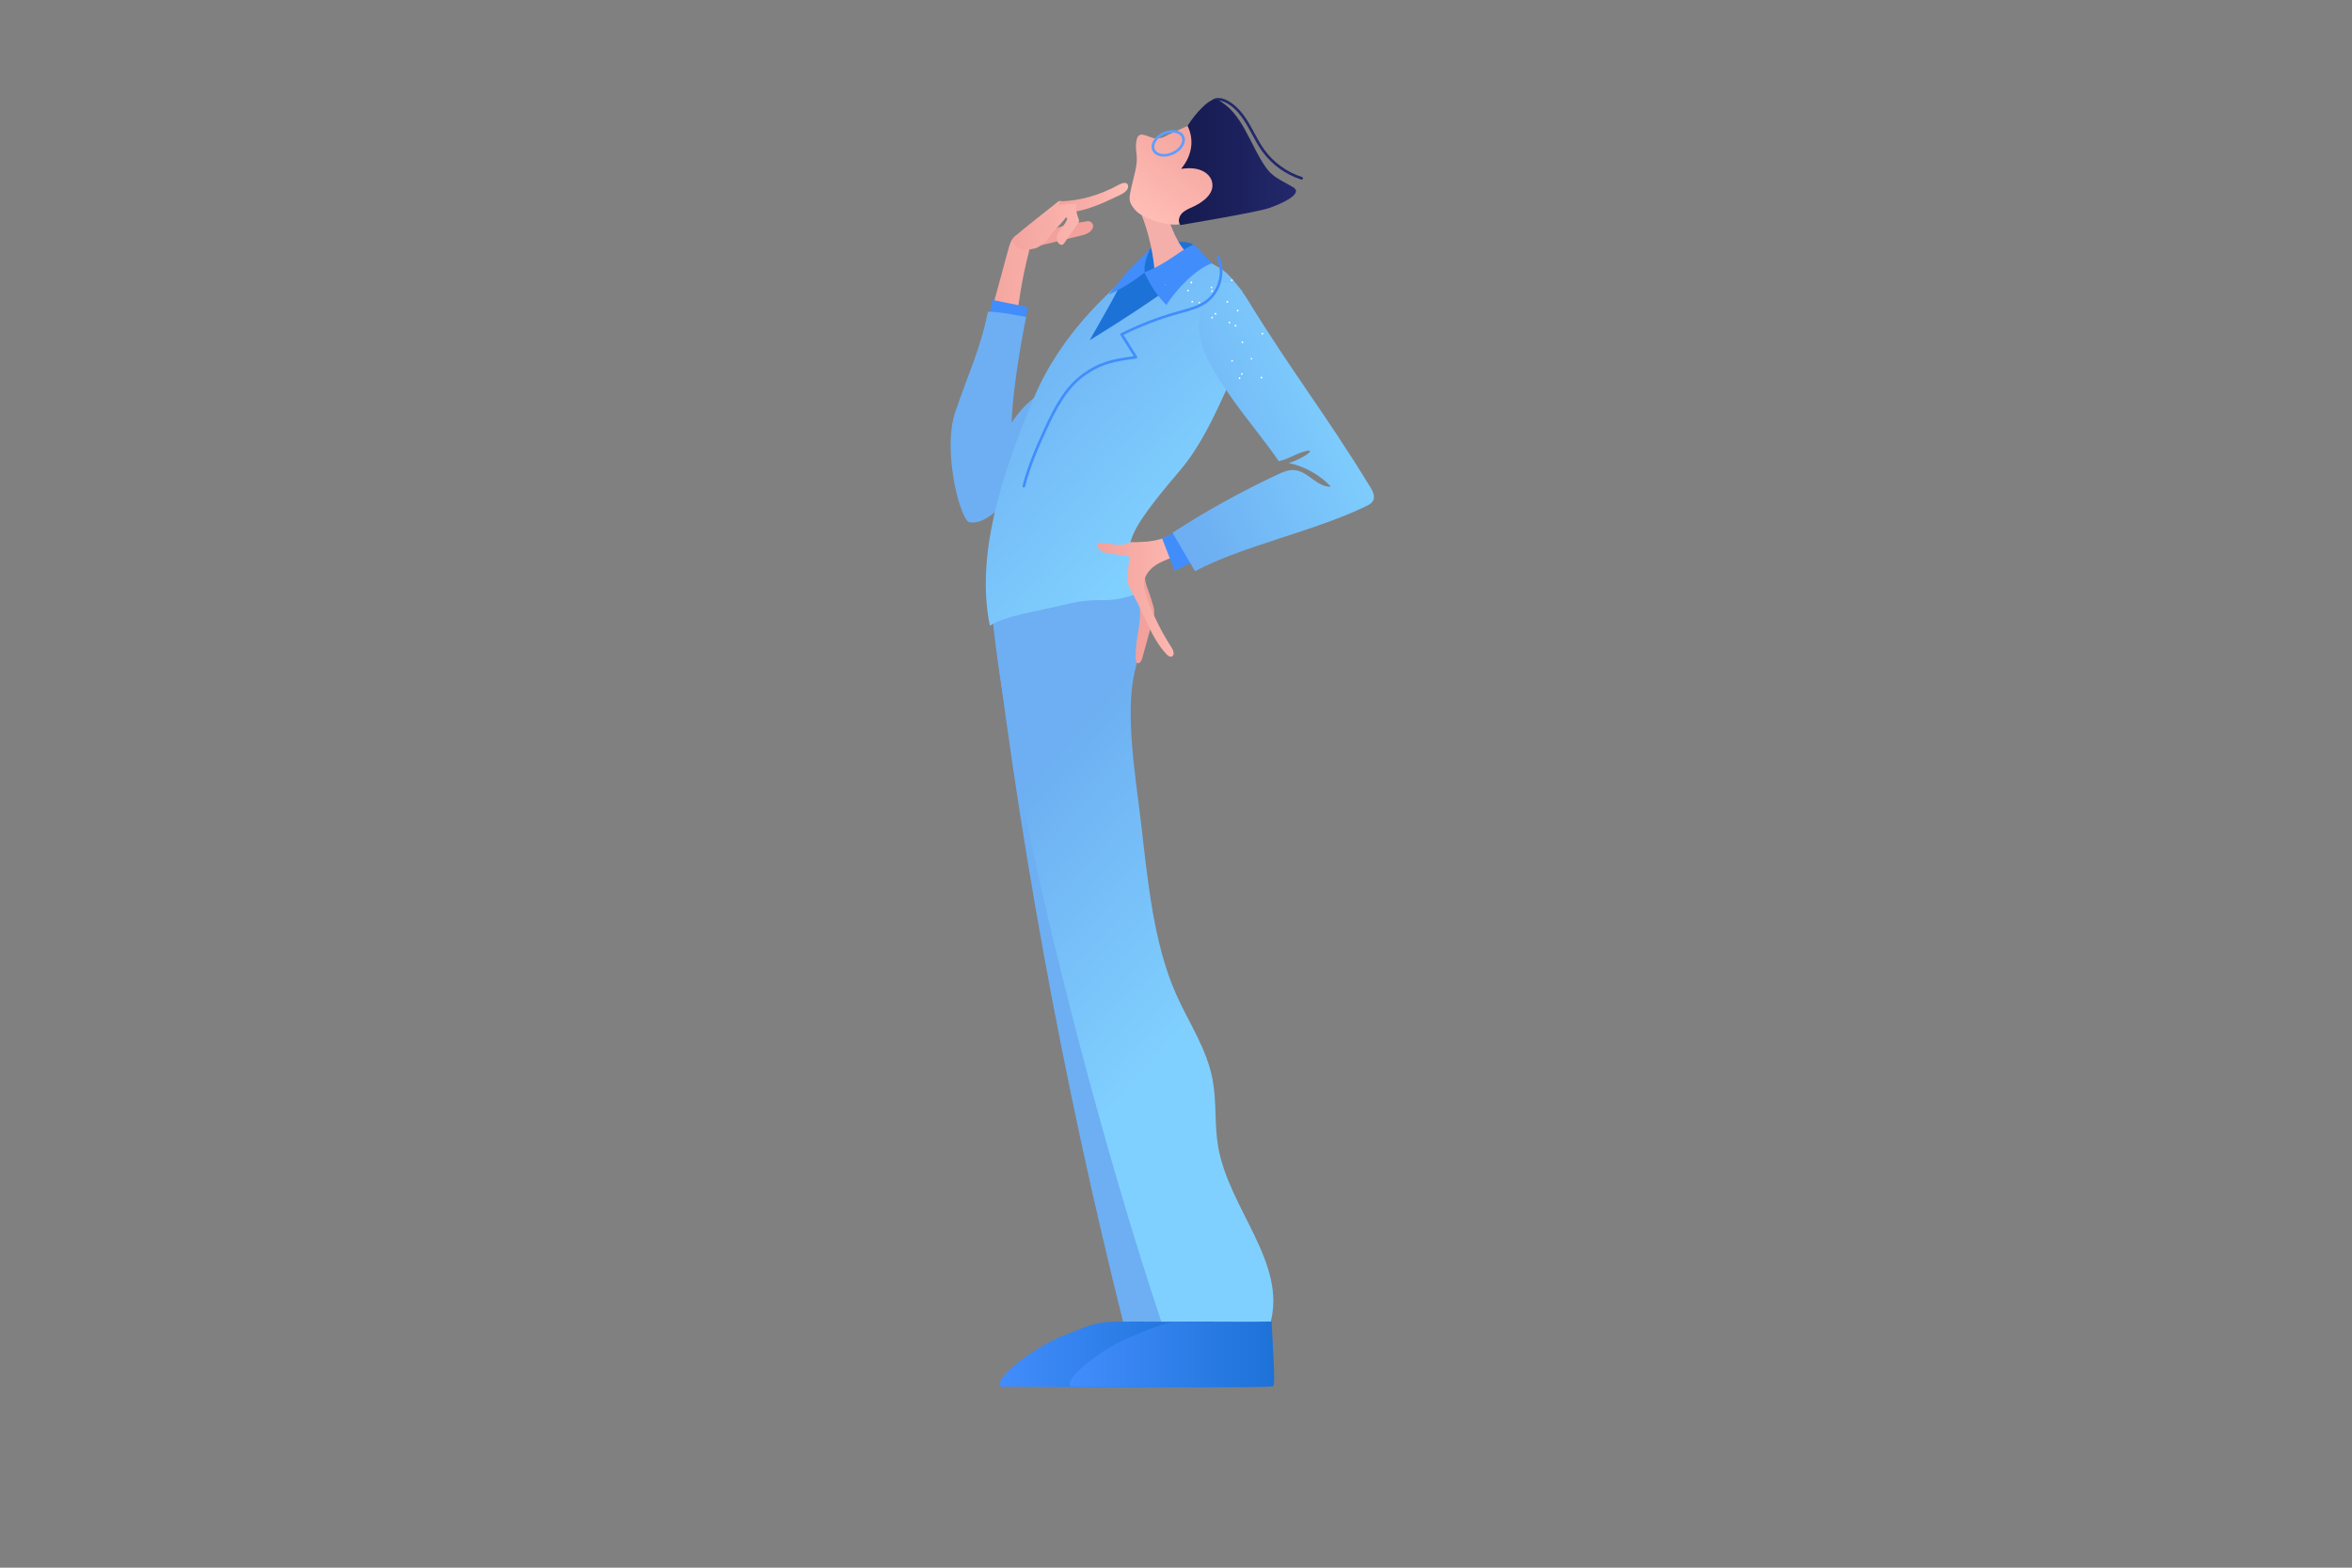 <svg xmlns="http://www.w3.org/2000/svg" viewBox="0 0 1200 800" width="1200" height="800"><rect x="0" y="0" width="1200" height="800" fill="#808080" stroke="none"/><defs></defs><g transform="translate(701.0 50.0) rotate(0.0 -108.0 329.0)  scale(-1.317 1.316)"><svg width="164.0" height="500.0" viewBox="0.0 0.0 164.0 500.0"><linearGradient id="a-i1"><stop offset="0" stop-color="rgb(128,208,255)" fill="#000000"></stop><stop offset="1" stop-color="rgb(109,175,242)" fill="#000000"></stop></linearGradient><linearGradient xmlns:xlink="http://www.w3.org/1999/xlink" id="b-i1" gradientTransform="matrix(1 0 0 -1 0 502)" gradientUnits="userSpaceOnUse" x1="62.171" x2="145.819" xlink:href="#a-i1" y1="149.682" y2="224.192"></linearGradient><linearGradient id="c-i1"><stop offset="0" stop-color="#ffbeb6" fill="#000000"></stop><stop offset="1" stop-color="#f2a19c" fill="#000000"></stop></linearGradient><linearGradient xmlns:xlink="http://www.w3.org/1999/xlink" id="d-i1" gradientTransform="matrix(1 0 0 -1 0 502)" gradientUnits="userSpaceOnUse" x1="102.841" x2="157.459" xlink:href="#c-i1" y1="413.747" y2="413.747"></linearGradient><linearGradient xmlns:xlink="http://www.w3.org/1999/xlink" id="e-i1" gradientTransform="matrix(1 0 0 -1 0 502)" gradientUnits="userSpaceOnUse" x1="104.262" x2="143.669" xlink:href="#c-i1" y1="452.637" y2="452.637"></linearGradient><linearGradient xmlns:xlink="http://www.w3.org/1999/xlink" id="f-i1" gradientTransform="matrix(1 0 0 -1 0 502)" gradientUnits="userSpaceOnUse" x1="95.224" x2="123.153" xlink:href="#c-i1" y1="461.79" y2="461.79"></linearGradient><linearGradient xmlns:xlink="http://www.w3.org/1999/xlink" id="g-i1" gradientTransform="matrix(1 0 0 -1 0 502)" gradientUnits="userSpaceOnUse" x1="87.564" x2="62.626" xlink:href="#c-i1" y1="454.228" y2="490.226"></linearGradient><linearGradient id="h-i1" gradientTransform="matrix(1 0 0 -1 0 502)" gradientUnits="userSpaceOnUse" x1="30.214" x2="75.572" y1="477.107" y2="477.107"><stop offset="0" stop-color="#23286b" fill="#000000"></stop><stop offset="1" stop-color="#151a4f" fill="#000000"></stop></linearGradient><linearGradient xmlns:xlink="http://www.w3.org/1999/xlink" id="i-i1" gradientTransform="matrix(1 0 0 -1 0 502)" gradientUnits="userSpaceOnUse" x1="73.606" x2="151.752" xlink:href="#a-i1" y1="339.979" y2="408.549"></linearGradient><linearGradient xmlns:xlink="http://www.w3.org/1999/xlink" id="j-i1" gradientTransform="matrix(1 0 0 -1 0 502)" gradientUnits="userSpaceOnUse" x1="102.976" x2="142.306" xlink:href="#c-i1" y1="452.997" y2="452.997"></linearGradient><linearGradient xmlns:xlink="http://www.w3.org/1999/xlink" id="k-i1" gradientTransform="matrix(1 0 0 -1 0 502)" gradientUnits="userSpaceOnUse" x1="68.196" x2="107.229" xlink:href="#c-i1" y1="310.85" y2="310.85"></linearGradient><linearGradient xmlns:xlink="http://www.w3.org/1999/xlink" id="l-i1" gradientTransform="matrix(.999 .051 .051 -.999 -39.111 503.324)" gradientUnits="userSpaceOnUse" x1="30.493" x2="103.858" xlink:href="#a-i1" y1="398.799" y2="371.727"></linearGradient><linearGradient id="m-i1"><stop offset="0" stop-color="#428dfc" fill="#000000"></stop><stop offset="1" stop-color="#1d72d8" fill="#000000"></stop></linearGradient><linearGradient xmlns:xlink="http://www.w3.org/1999/xlink" id="n-i1" gradientTransform="matrix(-1 0 0 -1 -1083.039 502)" gradientUnits="userSpaceOnUse" x1="-1228.033" x2="-1148.781" xlink:href="#m-i1" y1="14.771" y2="14.771"></linearGradient><linearGradient xmlns:xlink="http://www.w3.org/1999/xlink" id="o-i1" gradientTransform="matrix(-1 0 0 -1 -1083.039 502)" gradientUnits="userSpaceOnUse" x1="-1200.954" x2="-1121.701" xlink:href="#m-i1" y1="14.771" y2="14.771"></linearGradient><path d="m110.894 47.774c-.777-.12-1.736.494-2.024 1.376-.191.586-.009 1.198.265 1.671.953 1.651 2.835 2.176 4.576 2.598 4.618 1.12 9.238 2.24 13.856 3.36 2.154.522 4.372 1.046 6.642.58.199-1.025.397-2.048.596-3.073.044-.228.087-.473.006-.668-.108-.262-.391-.341-.645-.395-3.833-.821-7.698-1.564-11.388-2.847-3.851-1.337-7.604-1.94-11.884-2.602z" fill="#f2a19c"></path><path d="m28.006 31.654c-.219 0-.422-.139-.492-.358-.087-.271.063-.56.335-.647 5.859-1.865 11.056-5.633 14.639-10.61 1.466-2.038 2.683-4.301 3.859-6.491.718-1.336 1.46-2.715 2.255-4.041 2.636-4.391 5.478-7.266 8.691-8.789 2.011-.955 4.613-1.143 5.898.584.17.229.122.551-.108.721-.231.17-.553.122-.724-.107-.931-1.25-3.049-1.014-4.622-.268-3.065 1.454-5.686 4.119-8.248 8.388-.783 1.305-1.519 2.674-2.231 3.999-1.193 2.218-2.426 4.512-3.932 6.604-3.71 5.156-9.096 9.059-15.165 10.991-.049.017-.103.024-.155.024z" fill="#23286b"></path><path d="m77.879 419.956c7.252-14.703 2.116-32.421 5.351-48.481 3.071-15.249 13.498-28.108 17.582-43.119 1.993-7.325 2.421-14.969 2.839-22.546.929-16.83 1.857-33.717.575-50.525-1.021-13.399-3.444-26.718-3.321-40.156s3.078-27.391 11.568-37.838c10.9 6.903 24.176 10.005 37.023 8.653-11.142 97.694-28.749 194.655-52.668 290.049-12.812.114-25.625.228-38.436.342-2.581-13.806.461-28.572 8.294-40.252 3.65-5.442 8.296-10.254 11.193-16.127z" fill="rgb(109,175,242)"></path><path d="m88.719 62.207c.84 5.328-.585 9.972-6.105 9.972s-14.832-6.409-14.832-10.486c0-2.038.129-3.338 2.279-4.879 1.675-1.201 5.334-1.046 8.094-1.046 5.518 0 9.929 2.412 10.564 6.439z" fill="#1d72d8"></path><path d="m62.513 380.664c-1.589 8.479-.675 17.336-2.122 25.847-4.123 24.27-26.858 45.225-20.191 68.788 13.491 1.283 26.969 2.736 40.431 4.36 33.502-98.787 71.474-256.65 68.158-305.8-12.719-1.865-22.129-2.287-34.954-2.669-3.606-.107-7.397-.108-10.563 1.81-3.668 2.222-4.896 2.554-7.226 6.489-11.122 18.775-6.77 28.403-3.384 42.844 3.91 16.683-.359 40.911-2.417 58.73-2.709 23.451-4.987 47.098-13.596 66.484-4.886 10.999-11.886 21.11-14.136 33.117z" fill="url(#b-i1)"></path><path d="m137.075 139.297c-6.746-4.805-15.416-5.796-23.669-6.634-9.964-1.013-19.927-2.026-29.891-3.039-.203-11.081-2.145-22.052-3.044-33.099s-5.379-21.342 9.127-32.253c12.411 11.072 16.38 14.466 25.95 27.119 9.572 12.653 19.289 32.225 21.527 47.906z" fill="#1d72d8"></path><path d="m80.718 41.421c3.518.914 7.251.996 10.805.236-3.549 8.011-5.77 16.602-6.544 25.323-4.515-3.034-9.96-4.675-15.407-4.643 5.448-3.238 7.96-9.647 10.101-15.594.619-1.718 1.247-3.509 1.045-5.322z" fill="#f4afab"></path><path d="m135.15 51.739c5.088 1.496 5.532 3.333 6.907 8.436 4.873 18.084 10.894 40.807 17.94 58.166-6.624 3.195-11.625 4.708-18.782 6.426-1.012-21.824-2.049-43.829-7.505-64.989-.736-2.859-1.175-6.654 1.44-8.039z" fill="url(#d-i1)"></path><path d="m147.784 78.318-13.74 2.786 2.115 10.362 13.948-1.037z" fill="#428dfc"></path><path d="m139.646 56c-1.078 2.685-3.959 3.491-8.654 2.241-1.064-.283-3.887-2.333-4.605-3.531-2.538-4.236-6.324-6.225-8.014-10.215-.749-1.767.27-2.843 1.906-4.097.351-.392 1.505-.668 1.919-.341 3.437 2.725 6.874 5.45 10.312 8.175 2.249 1.783 4.5 3.567 6.61 5.508.304.28.62.585.724.983.113.423-.034.87-.198 1.277z" fill="url(#e-i1)"></path><path d="m95.317 33.769c-.516 1.466 1.208 2.936 2.577 3.597 5.654 2.733 11.377 5.489 17.249 6.596 2.822.532 6.015.89 8.01 3.53-.442-2.468-.884-4.936-1.326-7.404-7.705-.15-15.607-2.362-22.946-6.424-1.265-.699-3.079-1.273-3.564.105z" fill="url(#f-i1)"></path><path d="m149.565 82.878c2.846 14.465 8.066 25.174 12.728 39.164s-1.29 39.154-5.158 42.363c-5.919 1.693-12.434-6.013-17.409-9.628-10.441-7.588-6.562-8.402-15.014-18.139 1.986-10.156-1.645-20.088-2.206-30.418 7.182 10.705 10.684 8.968 17.866 19.674-.475-15.911-5.619-40.979-5.619-40.979s10.74-2.154 14.812-2.037z" fill="rgb(109,175,242)"></path><path d="m83.622 15.679c2.099.288 4.112-1.269 6.221-1.475 2.702-.265 2.511 4.842 2.136 7.518-.577 4.119 1.046 8.466 1.913 12.534 1.027 4.823 1.382 5.748-1.229 8.995-2.862 3.559-12.384 6.365-16.924 5.777s-6.912-1.495-10.956-3.634c-4.869-2.575-9.971-5.499-12.493-10.38-3.861-7.473-.001-17.059 6.549-22.36 1.682-1.361 3.581-2.549 5.708-2.967 4.737-.933 9.235 2.028 13.691 3.881 2.468 1.026 2.732 1.746 5.384 2.111z" fill="url(#g-i1)"></path><path d="m62.711 32.605c.399-1.718 1.613-3.139 3.146-4.02 2.71-1.558 5.856-1.487 8.856-1.124-4.061-4.791-5.283-11.018-2.502-16.644-2.67-4.373-8.821-11.537-11.636-10.117-9.642 4.864-12.517 17.547-18.776 26.32-2.593 3.635-5.247 4.541-10.405 7.537-4.631 2.69 5.616 6.909 9.258 8.136 5.225 1.761 34.355 6.577 34.355 6.577.999-1.259.575-3.203-.492-4.405-1.067-1.203-2.61-1.854-4.081-2.51-4.13-1.842-8.771-5.244-7.723-9.75z" fill="url(#h-i1)"></path><path d="m81.375 22.743c-1.208 0-2.479-.29-3.681-.839-3.382-1.548-5.24-4.741-4.143-7.12.678-1.468 2.34-2.345 4.445-2.345 1.207 0 2.479.29 3.68.839 1.606.735 2.925 1.858 3.712 3.16.825 1.366.979 2.771.43 3.958-.677 1.469-2.337 2.347-4.443 2.347zm-3.378-9.274c-1.69 0-3 .652-3.505 1.745-.86 1.862.772 4.442 3.636 5.753 1.065.487 2.189.746 3.249.746 1.69 0 2.999-.653 3.504-1.745.4-.868.267-1.932-.377-2.998-.682-1.128-1.838-2.107-3.258-2.757-1.068-.487-2.19-.744-3.249-.744z" fill="#5e9efc"></path><path d="m110.163 93.931s-15.563-26.687-11.699-22.436c3.532 3.886 22.405 19.096 33.174 44.528 12.656 29.887 22.758 61.424 17.151 88.647-5.415-3.804-19.527-5.869-28.37-8.069-16.413-4.085-14.803.798-30.659-5.077 4.513-10.591 6.618-15.382 3.384-22.626-3.232-7.244-12.992-18.507-18.098-24.589-7.825-9.318-12.986-20.515-18.053-31.562-4.372-9.53-7.522-35.734-5.957-37.784 6.814-8.927 7.352-8.212 14.527-12.319 12.189 11.768 44.6 31.287 44.6 31.287z" fill="url(#i-i1)"></path><path d="m120.082 45.865c1.349 1.487 2.698 2.973 4.045 4.46.895.987 1.886 2.029 3.196 2.279s2.916-.785 2.675-2.092c-.088-.477-.393-.883-.689-1.268-1.471-1.913-2.941-3.826-4.412-5.739-.43-.56-.876-1.134-1.486-1.491-.605-.355-1.32-.465-2.017-.555-2.008-.258-4.031-.395-6.054-.41.198 1.826-.066 3.7-.759 5.402-.191.469-.418.974-.28 1.46.062.218.192.409.322.596 1.766 2.559 3.532 5.118 5.298 7.677.203.293.427.604.765.723.358.126.76-.001 1.077-.208 1.082-.707 1.356-2.233.992-3.469s-1.224-2.257-2.043-3.255-1.642-2.061-1.909-3.322c.427-.263.853-.525 1.279-.788z" fill="url(#j-i1)"></path><path d="m80.344 80.338c-.221-1.123-9.066-13.284-17.652-16.267 1.759-1.341 5.53-6.344 7.242-7.262 6.457 3.054 10.042 7.349 19.02 10.833-3.198 6.485-4.997 8.987-8.61 12.696z" fill="#428dfc"></path><path d="m88.792 67.642c4.626 3.658 9.305 6.47 14.023 8.665l-7.414-9.146-8.704-8.665c1.63 3.541 2.542 6.703 2.095 9.146z" fill="#428dfc"></path><path d="m85.707 202.546c1.367 4.951 2.734 9.902 4.101 14.853.274.994 1.185 2.25 2.035 1.66.413-.287.466-.866.474-1.368.034-2.369-.101-4.74-.403-7.09-.443-3.446-1.246-6.858-1.308-10.331-.118-6.564 2.408-13.162 1.031-19.583-.099-.462-.229-.94-.55-1.288-.326-.353-.802-.52-1.258-.676-1.849-.628-.718 2.738-2.567 2.11 2.976 5.312.722 7.831-1.011 13.663-.478 1.61-1.141 3.209-1.126 4.887.008 1.077.296 2.127.582 3.163z" fill="#f2a19c"></path><path d="m106.86 172.708c-.25-.17-.571-.188-.873-.189-2.951-.015-5.873 1.066-8.8.698-1.344-.169-2.624-1.285-4.365-.951-.249.047-2.566-.108-3.09-.126-6.444-.218-12.8-2.528-17.871-6.494-1.104 2.03-2.206 4.059-3.31 6.088-.198.365-.402.761-.344 1.171.086.607.691.981 1.236 1.266 2.658 1.383 5.385 2.636 8.167 3.752 2.404.965 4.875 1.84 7.02 3.288s3.97 3.579 4.4 6.124c.368 2.18-.313 4.39-1.059 6.472-2.441 6.808-5.679 13.332-9.626 19.4-.719 1.105-1.228 2.982.029 3.392.744.243 1.48-.352 2.014-.923 5.949-6.362 8.453-15.093 12.667-22.705 1.025-1.852 2.181-3.713 2.443-5.811.14-1.12.016-2.255-.109-3.378-.22-1.987-.441-3.975-.66-5.963 1.823-.492 3.743-.688 5.634-.861 2.26-.207 4.738-.509 6.285-2.163.547-.584.874-1.639.212-2.087z" fill="url(#k-i1)"></path><path d="m77.25 183.307 4.811-12.47-10.429-5.142-6.112 11.981z" fill="#428dfc"></path><path d="m33.103 141.501c-2.972-.472-11.479-5.301-7.094-4.678 4.352 1.018 6.506 3.001 10.858 4.019 5.62-8.237 13.438-17.438 19.057-25.675 8.716-12.773 15.298-22.949 10.175-37.349-1.608-4.521-4.944-6.508-10.005-5.916-3.266.382-5.707 3.979-6.673 5.56-17.74 29.001-30.2 44.327-47.939 73.328-1.04 1.699-2.089 3.782-1.06 5.503.576.963 1.681 1.552 2.747 2.064 20.73 9.947 47.866 15.336 66.159 25.156 3.567-6.112 5.133-8.822 8.699-14.934-12.925-8.394-26.516-15.934-40.629-22.54-2.017-.944-4.172-1.894-6.424-1.753-5.429.34-8.847 6.716-14.286 6.42 4.222-4.531 10.052-7.799 16.415-9.205z" fill="url(#l-i1)"></path><path d="m135.652 151.034c-.233 0-.443-.156-.502-.389-2-7.924-5.394-15.583-8.42-22.142-3.586-7.773-7.656-15.773-14.481-20.677-6.905-4.962-11.874-5.653-20.105-6.797-.174-.024-.323-.134-.397-.292-.073-.158-.063-.343.03-.49l5.233-8.349c-6.787-3.394-13.932-6.144-21.248-8.176l-1.161-.318c-3.535-.966-7.192-1.964-10.165-4.203-5.222-3.934-7.218-11.676-4.545-17.629.116-.259.421-.376.684-.259.261.116.378.421.261.681-2.485 5.532-.629 12.73 4.224 16.387 2.815 2.12 6.373 3.091 9.814 4.032l1.164.32c7.563 2.102 14.946 4.962 21.942 8.504.129.065.225.182.264.321s.018.288-.06.41l-5.11 8.155c7.923 1.106 12.889 1.923 19.778 6.873 7.028 5.05 11.172 13.184 14.814 21.082 3.044 6.6 6.462 14.312 8.484 22.32.068.276-.099.556-.375.625-.04.005-.082.011-.123.011z" fill="#428dfc"></path><path d="m144.188 499.77c4.668-2.013-11.925-15.308-24.583-20.136-7.641-2.914-10.897-4.904-18.386-5.093-8.476-.214-26.062.132-34.537-.082-.232 8.682-1.689 25.312-.444 25.157 8.662.852 76.861-.002 77.95.154z" fill="url(#n-i1)"></path><path d="m117.11 499.77c4.668-2.013-11.925-15.308-24.583-20.136-7.641-2.914-10.897-4.904-18.386-5.093-8.476-.214-26.062.132-34.537-.082-.232 8.682-1.689 25.312-.445 25.157 8.662.852 76.861-.002 77.951.154z" fill="url(#o-i1)"></path><path d="m71.928 74.368c-.182.077-.282.247-.205.428.078.181.248.281.43.204.182-.077.282-.247.205-.428-.076-.182-.248-.28-.43-.204zm-28.575 16.734c-.17-.098-.353-.022-.453.149-.099.17-.023.352.149.451.171.099.354.023.453-.148.189-.165.023-.353-.149-.452zm7.773 3.319c-.171-.099-.354-.023-.453.148-.099.17-.023.352.149.451.171.099.354.023.453-.148.094-.082.022-.351-.149-.451zm5.437-15.641c-.099.17-.111.346-.034.528.171.099.348.11.531.034.099-.17.111-.346.028-.44-.159-.275-.336-.286-.525-.122zm5.908 6.116c-.099.17-.111.346-.034.528.171.099.348.11.531.034.099-.17.111-.346.028-.44-.16-.275-.426-.292-.525-.122zm-18.873 23.179c-.177-.011-.365.153-.375.33-.011.176.154.364.331.374.177.011.365-.153.375-.33.011-.175-.155-.363-.331-.374zm8.504.187c-.177-.011-.365.153-.375.33-.011.176.154.364.331.374.177.011.365-.153.375-.33.012-.176-.154-.363-.331-.374zm10.582-35.011c-.094.082-.2.341-.028.44.083.094.342.199.442.028.094-.082.2-.341.028-.44-.077-.181-.254-.192-.442-.028zm4.77 5.867c-.094.082-.2.341-.028.44.083.094.253.193.442.028.094-.082.193-.252.028-.44-.172-.099-.347-.11-.442-.028zm-19.931 21.699c-.177-.011-.359.066-.37.241-.011.176.071.27.242.369.177.011.359-.066.37-.241.011-.176-.066-.357-.242-.369zm7.488.828c-.177-.011-.359.066-.37.241-.011.176.071.27.242.369.177.011.359-.066.37-.241.011-.175-.066-.358-.242-.369zm1.128-14.854c-.171-.099-.354-.023-.453.148-.099.17-.023.352.149.451.171.099.354.023.453-.148.1-.17.022-.352-.149-.451zm-.902-16.397c-.171-.099-.354-.023-.453.148-.099.17-.023.352.149.451s.354.023.453-.148c.1-.17.022-.352-.149-.451zm7.628 4.193c-.171-.099-.354-.023-.453.148-.099.17-.023.352.149.451.171.099.354.023.453-.148.099-.17.022-.351-.149-.451zm7.721 4.112c-.171-.099-.354-.023-.453.148-.099.17-.023.352.149.451.171.099.354.023.453-.148.011-.176-.066-.357-.149-.451zm-19.536 27.995c-.182.077-.282.247-.205.428.078.181.248.281.43.204s.282-.247.205-.428c.012-.176-.248-.281-.43-.204zm30.043-34.129c-.166-.187-.342-.199-.531-.034m-26.893 15.428c-.177-.011-.365.153-.375.33-.011.176.154.364.331.374.177.011.365-.153.375-.33.012-.176-.154-.363-.331-.374zm-.865-5.885c-.177-.011-.365.153-.375.33-.011.176.154.364.331.374.177.011.359-.066.375-.33.011-.175-.155-.362-.331-.374zm8.614 1.254c-.177-.011-.365.153-.375.33-.011.176.066.357.331.374.177.011.365-.153.464-.323-.078-.183-.243-.37-.42-.381zm9.471-12.118c-.171-.099-.354-.023-.453.148-.099.17-.023.352.143.539.171.099.354.023.541-.142.017-.263-.061-.446-.231-.545zm1.299 3.263c-.177-.011-.271.071-.365.153-.011.176.071.27.154.364.177.011.271-.071.365-.153.011-.177-.066-.359-.154-.364z" fill="#fff"></path></svg></g></svg>